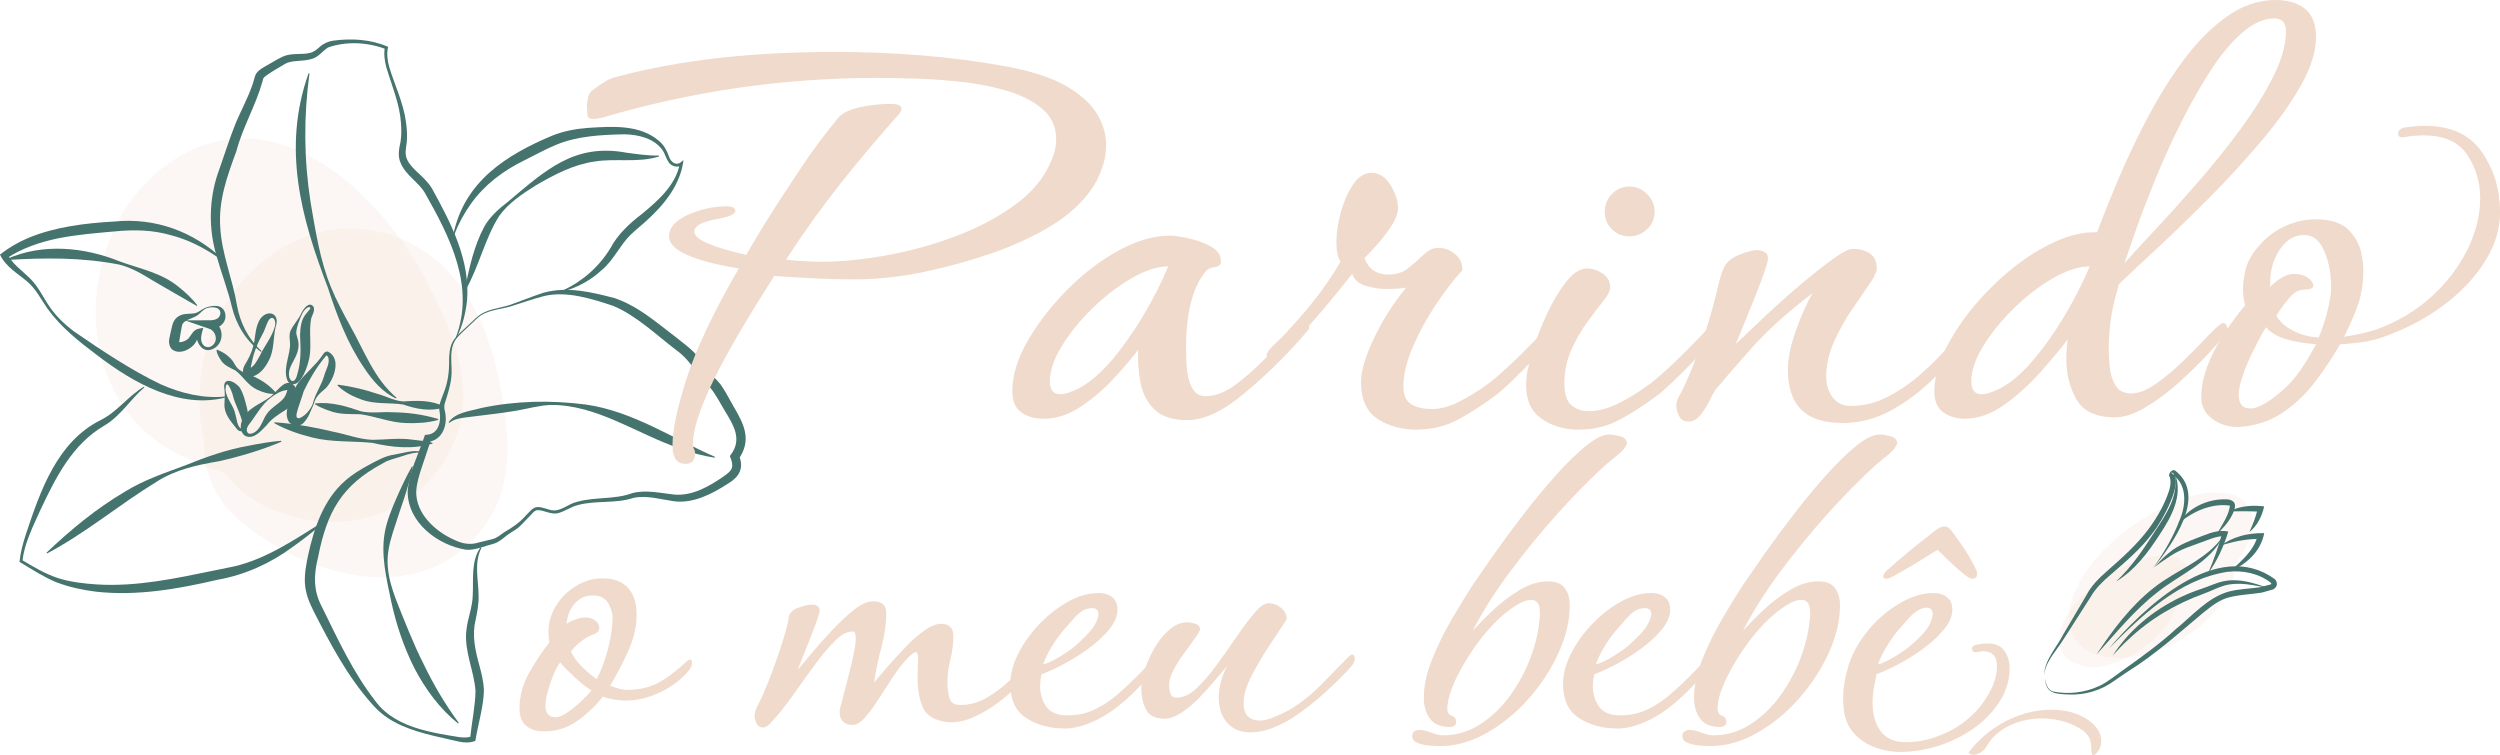 <svg xmlns="http://www.w3.org/2000/svg" width="192" height="58" viewBox="0 0 192 58" fill="none"><g clip-path="url(#clip0_699_405)"><path d="M151.185 57.8C152.885 55.52 155.91 54.073 158.77 54.627C159.977 54.871 161.623 55.797 161.345 57.225C161.247 57.615 160.988 57.906 160.835 57.975C160.703 58.037 160.645 57.953 160.627 57.753C160.597 57.476 160.641 56.995 160.426 56.613C160.331 56.438 160.182 56.274 159.999 56.128C157.821 54.547 153.867 54.926 152.542 57.367C152.298 57.815 151.503 58.198 151.182 57.797L151.185 57.8Z" fill="#F0DACB"></path><path opacity="0.2" d="M32.824 21.726C29.449 15.179 21.631 7.429 13.769 12.02C5.707 16.727 4.843 30.273 13.478 34.777C14.649 35.389 15.976 35.946 17.363 36.398C18.005 37.302 18.851 38.078 19.916 38.642C25.166 41.426 31.419 40.224 34.429 34.871C36.891 30.492 34.91 25.77 32.824 21.726Z" fill="#F0DACB"></path><path opacity="0.2" d="M38.4 29.545C37.885 26.783 36.868 23.912 35.146 21.69C32.304 18.017 27.452 16.487 23.092 18.323C19.557 19.813 16.978 22.87 15.909 26.557C15.245 28.853 15.103 31.472 15.672 33.873C15.628 36.012 16.369 38.133 18.08 39.685C23.362 44.472 33.15 47.143 37.663 39.699C39.556 36.573 39.027 32.926 38.396 29.545H38.4Z" fill="#F0DACB"></path><path opacity="0.2" d="M170.961 37.881C170.561 37.863 170.162 37.849 169.767 37.827C168.887 37.896 167.968 38.152 167.009 38.595C165.301 39.264 163.484 40.484 162.1 41.733C160.437 43.231 159.322 45.026 158.992 46.589C158.247 50.14 162.121 51.67 166.657 49.576C169.467 48.282 171.911 45.328 171.581 43.388C171.664 43.289 171.747 43.191 171.818 43.1C172.638 42.033 173.183 40.656 172.995 39.773C172.788 38.827 172.162 38.031 170.971 37.87L170.961 37.881Z" fill="#F0DACB"></path><path opacity="0.2" d="M167.397 42.95C165.616 41.927 161.461 43.87 159.376 46.378C158.159 47.845 157.913 49.16 158.362 50.09C158.679 50.756 159.476 51.052 160.364 51.221C161.07 51.354 162.32 51.019 163.289 50.543C164.307 50.043 165.508 49.15 166.158 48.326C166.738 47.591 167.169 46.803 167.182 46.184C168.245 44.807 168.394 43.516 167.395 42.947L167.397 42.95Z" fill="#F0DACB"></path><path d="M36.653 24.437L35.679 25.358C35.358 25.664 35.011 25.963 34.84 26.364C34.486 27.184 34.767 28.095 34.658 29.005C34.585 29.661 34.362 30.346 34.161 30.973C34.103 31.177 34.114 31.326 34.161 31.549C34.413 32.547 34.041 33.797 32.874 33.939L33.107 33.753L32.429 35.782C32.199 36.449 31.998 37.116 31.965 37.764C31.943 39.455 33.428 40.814 34.891 41.462C35.537 41.772 36.124 41.87 36.821 41.648L37.853 41.397C38.156 41.313 38.422 41.094 38.722 40.879C39.375 40.497 39.893 40.151 40.389 39.586C40.648 39.356 40.91 38.926 41.312 38.941C41.72 38.948 42.041 39.131 42.373 39.185C43.074 39.306 43.654 38.679 44.332 38.537C45.719 38.147 47.196 38.38 48.542 37.877C49.626 37.589 50.735 37.877 51.815 37.986C53.201 38.089 54.459 37.356 55.565 36.595C56.294 36.096 56.389 35.852 56.054 35.024L56.156 34.879C57.01 33.706 56.32 32.62 55.645 31.516C55.357 31.031 54.963 30.288 54.616 29.862C54.416 29.636 54.146 29.406 53.909 29.115C53.281 28.302 52.792 27.497 51.95 26.899C50.428 25.737 48.809 24.185 47.054 23.475C45.463 22.957 43.563 22.331 41.804 22.731C40.925 22.961 40.064 23.263 39.192 23.54C38.328 23.781 37.346 23.81 36.653 24.437ZM36.606 24.382C37.299 23.73 38.302 23.697 39.159 23.42C40.017 23.118 40.863 22.768 41.746 22.48C43.566 21.974 45.485 22.44 47.251 22.91C48.601 23.376 49.75 24.225 50.822 25.056C51.399 25.522 52.716 26.48 53.234 26.994C53.737 27.479 54.08 28.105 54.507 28.619C54.795 28.969 55.284 29.359 55.521 29.8C55.74 30.113 56.105 30.816 56.298 31.148C57.126 32.55 57.776 33.767 56.714 35.276L56.758 34.97C57.152 35.968 56.769 36.627 55.933 37.127C54.73 37.917 53.237 38.693 51.756 38.497C50.738 38.351 49.669 38.019 48.652 38.238C47.273 38.697 45.781 38.413 44.398 38.785C43.876 38.908 43.435 39.243 42.913 39.393C42.384 39.568 41.793 39.185 41.315 39.178C41.155 39.178 41.053 39.247 40.932 39.375C40.557 39.746 40.199 40.176 39.798 40.533C39.499 40.763 39.163 40.923 38.904 41.135C38.634 41.346 38.349 41.612 37.963 41.743C37.324 41.9 36.489 42.282 35.796 42.22C33.611 41.874 31.305 40.129 31.309 37.746C31.414 36.227 32.108 34.966 32.578 33.571L32.64 33.399L32.812 33.385C33.691 33.312 33.892 32.35 33.764 31.614C33.636 31.181 33.91 30.63 34.052 30.237C34.395 29.403 34.508 28.554 34.49 27.654C34.501 27.206 34.526 26.736 34.73 26.317C34.935 25.894 35.296 25.599 35.617 25.296L36.598 24.382H36.606Z" fill="#45736D"></path><path d="M34.449 32.43C35.011 31.657 36.073 31.585 36.923 31.344C39.564 30.776 42.293 30.721 44.978 31.067C48.578 31.574 51.639 33.665 54.904 35.082L54.886 35.152C53.992 35.013 53.117 34.78 52.27 34.463C48.958 33.363 45.871 31.067 42.282 31.1C41.399 31.14 40.538 31.384 39.659 31.541C38.386 31.759 36.985 31.894 35.704 32.066C35.274 32.127 34.85 32.197 34.508 32.477L34.453 32.43H34.449Z" fill="#45736D"></path><path d="M35.005 25.927C36.5 21.992 34.559 18.221 32.648 14.844C32.141 13.962 31.181 13.503 30.762 12.498C30.528 11.998 30.652 11.372 30.762 10.887C30.835 10.439 30.831 9.933 30.795 9.455C30.703 7.98 30.087 6.584 29.671 5.167C29.547 4.679 29.459 4.158 29.558 3.64L29.627 3.772C28.248 3.24 26.596 3.152 25.202 3.644C24.768 3.903 24.436 4.427 23.892 4.54C23.145 4.744 22.433 4.609 21.919 4.89C21.448 5.171 20.675 5.601 20.284 5.936C20.204 6.03 20.215 6.038 20.157 6.26C19.642 8.107 18.646 9.747 18.158 11.598C17.439 13.547 16.768 15.405 16.917 17.464C17.023 19.504 17.873 21.45 18.201 23.461C18.446 24.805 19.066 26.047 20.095 26.966L20.047 27.024C18.905 26.208 18.128 24.914 17.807 23.559C17.49 22.218 16.99 20.958 16.618 19.602C16.012 17.576 16.049 15.318 16.735 13.306C17.202 12.006 17.618 10.654 18.132 9.382C18.548 8.421 19.029 7.539 19.365 6.57C19.471 6.293 19.493 6.114 19.599 5.808C19.719 5.491 20.051 5.276 20.295 5.138C20.759 4.883 21.178 4.609 21.678 4.365C22.349 4.041 23.104 4.22 23.765 4.074C24.089 4.005 24.294 3.83 24.549 3.608C24.812 3.36 25.206 3.178 25.567 3.127C26.997 2.926 28.478 3.017 29.806 3.597C29.693 4.092 29.74 4.613 29.883 5.112C30.309 6.548 30.992 7.9 31.185 9.415C31.251 9.925 31.291 10.421 31.236 10.96C31.174 11.441 31.065 11.849 31.28 12.279C31.634 13.048 32.637 13.554 33.188 14.498C34.632 17.125 36.121 19.978 35.869 23.06C35.767 24.069 35.508 25.06 35.059 25.956L34.994 25.927H35.005Z" fill="#45736D"></path><path d="M17.381 30.514C13.821 31.45 10.246 29.403 7.513 27.319C6.105 26.266 4.679 25.144 3.635 23.686C3.128 22.957 2.734 22.152 2.074 21.609C1.341 20.986 0.432 20.487 -0.002 19.551C0.662 19.03 1.399 18.6 2.172 18.272C4.266 17.409 6.568 17.139 8.797 17.011C11.909 16.702 14.846 17.773 17.104 19.901L17.06 19.959C16.743 19.766 16.422 19.569 16.119 19.369C15.192 18.797 14.185 18.334 13.131 18.064C11.727 17.656 10.297 17.627 8.848 17.769C7.382 17.9 5.919 18.017 4.496 18.298C3.081 18.585 1.698 19.055 0.498 19.846L0.582 19.511C0.899 20.236 1.658 20.742 2.296 21.373C2.96 22.021 3.321 22.855 3.814 23.566C4.306 24.28 4.941 24.892 5.634 25.421C7.765 26.885 10.012 28.393 12.321 29.505C13.89 30.201 15.608 30.634 17.363 30.448L17.378 30.521L17.381 30.514Z" fill="#45736D"></path><path d="M11.078 29.763C10.002 30.671 9.254 31.968 8.006 32.689C5.544 34.128 4.282 36.671 3.1 39.171C2.53 40.45 1.87 41.717 1.721 43.102L1.67 42.996C2.556 43.528 3.45 44.06 4.413 44.384C5.369 44.694 6.405 44.818 7.415 44.883C10.487 45.08 13.54 44.413 16.543 43.794L18.057 43.484C20.545 42.876 22.683 41.404 24.868 40.041L24.912 40.1C24.116 40.767 23.31 41.422 22.453 42.02C20.764 43.27 18.786 44.162 16.707 44.526C13.661 45.237 10.516 45.791 7.368 45.441C6.317 45.31 5.292 45.088 4.296 44.705C3.297 44.282 2.403 43.696 1.498 43.149C1.571 42.413 1.768 41.699 1.998 41.003C3.096 37.706 4.387 33.928 7.725 32.266C9.002 31.636 9.823 30.434 11.041 29.705L11.085 29.763H11.078Z" fill="#45736D"></path><path d="M36.978 42.071C36.391 43.215 36.741 44.472 36.755 45.707C36.781 46.348 36.65 47.008 36.529 47.602C36.23 48.815 36.5 49.955 36.825 51.139C36.985 51.737 37.146 52.371 37.164 53.041C37.142 54.222 36.715 55.635 36.529 56.776L36.504 56.9C36.091 57.067 35.639 57.042 35.256 56.958C33.56 56.553 31.768 56.266 30.222 55.41C29.598 55.071 29.029 54.601 28.565 54.061C26.676 51.945 25.355 49.42 24.082 46.931C23.765 46.301 23.462 45.583 23.418 44.803C23.374 44.038 23.524 43.313 23.666 42.628C24.111 40.573 24.855 38.355 26.515 36.915C27.062 36.431 27.683 36.059 28.303 35.72C28.93 35.389 29.583 35.003 30.284 34.915C30.944 34.806 31.674 34.533 32.378 34.697L32.367 34.769C31.841 34.722 31.352 34.879 30.86 35.043C30.378 35.214 29.842 35.301 29.423 35.571C26.231 37.272 25.114 39.309 24.428 42.792C24.089 44.144 24.053 45.361 24.728 46.618C25.957 49.11 27.121 51.653 28.828 53.839C29.634 54.958 30.918 55.614 32.243 55.996C32.91 56.189 33.593 56.331 34.278 56.448C34.957 56.539 35.694 56.772 36.237 56.543L36.106 56.703C36.208 55.65 36.522 54.061 36.518 53.059C36.416 51.536 35.643 50.021 35.814 48.44C35.905 47.5 36.296 46.621 36.307 45.7C36.372 44.497 36.157 43.087 36.909 42.031L36.971 42.071H36.978Z" fill="#45736D"></path><path d="M31.708 35.848C31.343 37.59 30.668 39.273 30.154 40.949C29.895 41.773 29.705 42.636 29.782 43.522C29.848 44.403 30.114 45.259 30.428 46.09C31 47.536 31.814 49.606 32.518 50.965C33.277 52.55 34.167 54.062 35.232 55.512L35.181 55.563C33.766 54.43 32.667 52.922 31.825 51.315C31.011 49.697 30.431 47.97 30.048 46.203C29.683 44.44 29.22 42.607 29.567 40.8C29.749 39.893 30.103 39.051 30.457 38.235C30.818 37.415 31.194 36.603 31.642 35.819L31.712 35.845L31.708 35.848Z" fill="#45736D"></path><path d="M43.22 22.309C44.763 21.591 46.033 20.465 46.901 19.026C47.423 18.024 48.364 17.143 49.258 16.465C50.523 15.423 51.892 14.242 52.216 12.556L52.399 12.668C52.052 12.924 51.549 12.778 51.337 12.435C51.144 12.151 51.063 11.783 50.877 11.517C50.221 10.617 49.028 10.337 47.955 10.315C46.219 10.351 44.325 10.439 42.706 11.124C41.892 11.459 41.09 11.907 40.276 12.311C38.653 13.106 37.23 14.166 36.172 15.642C35.654 16.37 35.216 17.168 34.888 18.021L34.818 17.999C35.665 13.958 38.831 11.918 42.421 10.413C43.297 10.063 44.263 9.885 45.197 9.819C47.01 9.706 49.133 9.546 50.618 10.829C50.987 11.131 51.231 11.59 51.377 12.024C51.501 12.421 51.888 12.741 52.256 12.483L52.49 12.297C52.267 14.17 51.02 15.714 49.666 16.935C49.243 17.328 48.791 17.675 48.408 18.053C47.623 18.826 47.134 19.955 46.266 20.695C45.409 21.5 44.358 22.087 43.245 22.378L43.22 22.309Z" fill="#45736D"></path><path d="M35.703 22.232C36.035 20.575 36.396 18.895 37.202 17.39C37.633 16.632 38.308 16.035 38.983 15.517C41.839 13.131 44.075 10.97 48.117 11.728C48.949 11.838 49.759 11.965 50.602 11.943L50.613 12.016C49.015 12.53 47.238 12.136 45.644 12.409C44.021 12.643 42.576 13.408 41.16 14.231C40.117 14.883 39.034 15.601 38.315 16.618C37.224 18.366 36.794 20.447 35.769 22.258L35.699 22.236L35.703 22.232Z" fill="#45736D"></path><path d="M30.412 30.602C29.365 30.121 28.584 29.188 27.964 28.252C26.683 26.375 25.881 24.251 25.188 22.112C23.101 16.666 21.667 11.35 23.699 5.626L23.768 5.644C23.312 8.974 23.341 12.261 23.856 15.558C24.235 17.74 24.567 19.966 25.41 22.032C25.826 23.067 26.362 24.051 26.891 25.024C27.971 26.929 28.733 29.093 30.452 30.543L30.415 30.605L30.412 30.602Z" fill="#45736D"></path><path d="M21.612 33.924C20.051 34.577 18.431 35.065 16.782 35.429C15.13 35.706 13.466 36.074 12.036 36.992C9.165 38.745 6.607 40.92 3.616 42.505L3.572 42.446C5.418 40.69 7.374 39.072 9.57 37.775C11.014 36.872 12.656 36.322 14.243 35.735C15.812 35.097 17.413 34.529 19.084 34.234C19.912 34.07 20.744 33.921 21.594 33.851L21.612 33.921V33.924Z" fill="#45736D"></path><path d="M15.903 23.588C16.144 23.529 16.392 23.464 16.658 23.5C17.358 23.551 17.544 24.513 17.005 24.954C16.756 25.18 16.428 25.267 16.122 25.253L16.235 24.619C17.194 24.925 17.274 26.262 16.465 26.739C15.542 27.29 14.976 26.229 15.082 25.435L15.367 25.683C15.257 25.734 15.199 25.967 15.046 26.269C14.735 26.794 13.856 27.264 13.273 26.874C12.944 26.67 12.951 26.145 13.024 25.909C13.065 25.668 13.152 25.326 13.207 25.085C13.236 24.954 13.284 24.757 13.408 24.579C13.648 24.229 14.05 24.116 14.349 24.105C14.655 24.08 14.911 24.105 15.151 23.992C15.389 23.883 15.618 23.664 15.906 23.595L15.903 23.588ZM15.925 23.657C15.651 23.726 15.487 23.952 15.254 24.145C14.892 24.473 14.181 24.506 13.995 24.932C13.933 25.176 13.802 25.989 13.754 26.288C13.754 26.273 13.692 26.255 13.743 26.277C13.991 26.302 14.36 26.145 14.524 25.938C14.703 25.697 14.863 25.329 15.242 25.249L15.615 25.173C15.509 25.562 15.323 26.069 15.556 26.415C15.717 26.696 16.082 26.739 16.319 26.528C16.797 26.138 16.552 25.384 16.03 25.235L14.199 24.604L16.147 24.597C16.33 24.597 16.508 24.561 16.651 24.488C16.99 24.317 17.059 23.796 16.625 23.646C16.41 23.573 16.155 23.591 15.925 23.657Z" fill="#45736D"></path><path d="M16.677 26.86C17.151 27.042 17.53 27.304 17.844 27.683C17.983 27.873 18.081 28.117 18.249 28.284C18.578 28.631 19.11 28.7 19.508 28.926C20.172 29.232 20.701 29.603 21.215 30.186L21.186 30.252C20.657 30.281 20.175 30.135 19.734 29.92C19.008 29.574 18.683 28.918 18.1 28.463C17.665 28.233 17.188 28.07 16.925 27.603C16.794 27.395 16.673 27.177 16.622 26.904L16.677 26.856V26.86Z" fill="#45736D"></path><path d="M20.797 30.543C20.093 31.064 19.652 31.928 19.134 32.584C19.024 32.74 18.94 32.886 18.951 33.039C19.006 33.535 19.575 33.258 19.787 32.999C20.1 32.66 20.21 32.212 20.469 31.819C20.797 31.29 21.636 30.9 21.873 30.463C21.961 30.314 22.034 30.113 22.045 30.015C22.045 29.964 22.07 30.004 22.107 29.997C22.147 29.986 22.07 29.949 21.983 29.964C21.57 30.011 21.133 30.277 20.801 30.543H20.797ZM20.753 30.485C21.14 30.183 21.377 29.789 21.811 29.509C21.932 29.447 22.096 29.352 22.351 29.432C23.201 29.822 22.552 31.13 21.994 31.447C21.395 31.822 20.896 32.117 20.465 32.671C20.078 33.057 19.524 33.76 18.871 33.495C18.44 33.276 18.415 32.657 18.594 32.299C18.966 31.323 20.009 31.042 20.753 30.481V30.485Z" fill="#45736D"></path><path d="M24.021 31.017C24.189 30.255 24.689 29.599 24.896 28.856C25.01 28.423 25.316 27.971 25.232 27.53C25.218 27.435 25.145 27.337 25.097 27.293C25.079 27.286 25.119 27.268 25.075 27.293C25.042 27.319 24.991 27.381 24.951 27.428C24.305 28.219 23.758 29.13 23.324 30.048C23.178 30.59 22.886 31.254 22.773 31.811C22.77 31.96 22.744 32.022 22.839 32.095C22.857 32.117 22.927 32.139 23.021 32.102C23.452 31.939 23.838 31.458 24.021 31.02V31.017ZM24.09 31.042C23.849 31.563 23.718 32.073 23.28 32.507C23.003 32.798 22.365 32.733 22.153 32.339C21.836 31.727 22.149 31.061 22.379 30.514C22.518 30.193 22.671 29.712 22.905 29.399C23.477 28.641 24.236 28.069 24.765 27.282C24.856 27.129 25.002 26.929 25.221 27.02C26.246 27.585 25.637 29.144 25.028 29.807C24.561 30.212 24.254 30.43 24.094 31.042H24.09Z" fill="#45736D"></path><path d="M21.099 25.097C21.238 24.751 21.037 24.189 20.701 24.51C20.512 24.721 20.439 25.078 20.253 25.487C19.826 26.255 19.483 27.042 19.323 27.91C19.286 28.059 19.217 28.31 19.25 28.43C19.253 28.452 19.268 28.383 19.198 28.336C19.184 28.31 19.129 28.307 19.147 28.296C19.516 28.154 19.702 27.76 19.939 27.352C20.278 26.612 20.88 25.902 21.103 25.097H21.099ZM21.168 25.115C20.968 25.964 21.077 26.911 20.628 27.713C20.388 28.208 19.895 28.89 19.198 28.941C19.078 28.941 18.95 28.922 18.837 28.842C18.684 28.726 18.655 28.547 18.662 28.463C18.673 28.27 18.732 28.165 18.782 28.055C19.067 27.589 19.315 27.126 19.45 26.583C19.625 25.935 19.578 25.279 19.892 24.652C20.391 23.698 21.577 23.949 21.168 25.119V25.115Z" fill="#45736D"></path><path d="M23.241 24.026C23.029 24.474 22.785 25.064 22.752 25.534C22.752 25.731 22.861 25.938 22.916 26.259C22.963 26.59 22.898 26.915 22.792 27.184C22.588 27.727 22.216 28.154 22.19 28.667C22.15 29.254 22.599 29.556 22.799 28.86C23.135 27.778 23.102 26.875 23.044 25.745C23.069 25.188 23.099 24.543 23.551 24.047C23.664 23.934 23.77 23.77 23.843 23.676C23.741 23.384 23.31 23.876 23.241 24.026ZM23.175 23.993C23.328 23.709 23.73 23.122 24.069 23.545C24.233 23.887 23.934 24.233 23.883 24.539C23.722 25.508 23.93 26.397 23.773 27.41C23.66 28.033 23.149 29.738 22.347 29.487C22.157 29.411 22.07 29.239 22.03 29.101C21.756 28.157 22.318 27.221 22.274 26.332C22.263 26.117 22.186 25.785 22.296 25.439C22.558 24.871 22.938 24.543 23.175 23.989V23.993Z" fill="#45736D"></path><path d="M17.317 29.939C17.379 30.617 17.948 31.145 18.072 31.808C18.185 32.147 18.189 32.672 18.481 32.901C18.619 32.872 18.627 32.526 18.601 32.402C18.466 31.761 18.13 31.203 17.93 30.551C17.875 30.18 17.339 28.843 17.32 29.943L17.317 29.939ZM17.244 29.947C17.032 28.875 17.995 29.218 18.419 29.779C18.729 30.293 18.802 30.73 18.959 31.302C19.093 31.823 19.101 32.49 18.762 32.967C18.59 33.233 18.298 33.12 18.16 32.905C17.722 32.351 17.189 31.779 17.237 31.014C17.24 30.646 17.291 30.289 17.244 29.95V29.947Z" fill="#45736D"></path><path d="M24.199 30.98C25.432 30.849 26.585 31.195 27.727 31.589C28.508 31.767 29.325 31.611 30.113 31.662C31.32 31.676 32.477 31.822 33.655 32.179V32.252C32.852 32.471 32.043 32.518 31.24 32.493C30.021 32.471 28.88 31.983 27.69 31.815C26.888 31.793 26.067 31.848 25.301 31.549C24.918 31.421 24.542 31.272 24.185 31.046L24.203 30.977L24.199 30.98Z" fill="#45736D"></path><path d="M34.108 31.294C33.043 31.626 31.974 31.418 30.96 31.065C29.909 30.908 28.807 31.065 27.782 30.693C27.104 30.456 26.447 30.121 25.918 29.604L25.951 29.538C27.031 29.687 27.983 29.91 28.986 30.248C29.65 30.423 30.292 30.795 30.992 30.831C32.054 30.755 33.123 30.726 34.115 31.221L34.108 31.294Z" fill="#45736D"></path><path d="M33.21 34.07C31.689 34.529 30.109 34.362 28.595 34.012C27.059 33.855 25.487 33.983 23.973 33.597C22.97 33.349 21.981 33.014 21.065 32.5L21.087 32.431C22.649 32.54 24.122 32.802 25.622 33.163C26.618 33.356 27.596 33.746 28.621 33.779C29.642 33.768 30.66 33.615 31.681 33.768C32.188 33.819 32.699 33.873 33.214 34.001V34.074L33.21 34.07Z" fill="#45736D"></path><path d="M15.103 23.49C13.976 22.852 12.878 22.211 11.761 21.562C10.941 21.056 10.102 20.549 9.153 20.32C6.304 19.762 3.437 19.788 0.529 19.967L0.511 19.897C3.269 18.659 6.479 18.972 9.222 20.087C10.769 20.648 12.44 20.961 13.735 22.047C14.257 22.459 14.742 22.914 15.147 23.439L15.1 23.493L15.103 23.49Z" fill="#45736D"></path><path d="M161.894 49.887C164.657 46.633 170.296 41.256 174.722 44.489C174.781 44.577 174.874 44.68 174.865 44.885C174.848 45.065 174.694 45.21 174.56 45.274L173.71 45.511C173.701 45.509 173.682 45.519 173.673 45.517C172.844 45.647 172.022 45.67 171.257 45.861C170.464 46.038 169.852 46.55 169.226 47.042C167.337 48.619 165.5 50.282 163.4 51.585L162.384 52.278C161.38 53.028 160.1 53.401 158.855 53.337C157.915 53.297 157.113 53.288 157.053 52.12C157.111 52.512 157.247 52.947 157.652 53.102C158.811 53.351 160.126 53.196 161.203 52.693C161.837 52.414 162.651 51.739 163.228 51.34C164.559 50.385 165.884 49.438 167.089 48.328C168.364 47.295 169.523 45.912 171.142 45.439C171.976 45.217 172.81 45.218 173.602 45.095C173.437 45.139 174.451 44.867 174.422 44.874L174.362 44.907C174.399 44.879 174.426 44.857 174.438 44.842C174.45 44.826 174.44 44.833 174.442 44.842C174.448 44.857 174.429 44.795 174.386 44.737L174.424 44.776C173.492 44.029 172.234 43.774 171.038 43.921C167.303 44.514 164.451 47.301 161.886 49.885L161.894 49.887Z" fill="#45736D"></path><path d="M169.585 44.023C170.017 43.004 170.384 41.977 170.669 40.93L170.843 41.188C170.396 41.154 169.937 41.32 169.466 41.502C168.524 41.864 167.557 42.124 166.712 42.681C166.287 42.947 165.878 43.248 165.461 43.544C165.804 43.167 166.163 42.802 166.56 42.471C167.343 41.795 168.368 41.466 169.312 41.095C169.842 40.885 170.496 40.685 171.134 40.823C170.785 41.966 170.28 43.06 169.593 44.029L169.585 44.023Z" fill="#45736D"></path><path d="M165.447 43.443L165.409 43.565C166.212 42.422 166.943 41.161 167.437 39.845C167.895 38.719 167.968 37.213 166.87 36.465C166.802 36.42 166.894 36.483 166.936 36.473C166.953 36.477 166.988 36.461 166.992 36.462C167.044 36.423 166.968 36.493 166.962 36.523C166.962 36.523 166.96 36.532 166.964 36.515C166.969 36.489 166.969 36.462 166.961 36.438C166.968 36.399 166.866 36.303 166.829 36.309C166.798 36.303 166.759 36.3 166.729 36.312C167.921 36.787 165.927 40.196 165.384 40.861C164.439 42.138 163.223 43.165 162.052 44.174C161.463 44.682 160.939 45.185 160.545 45.87L159.291 47.831C158.868 48.48 158.468 49.15 158.007 49.787C157.553 50.411 157.082 51.05 156.982 51.838C157.047 50.631 157.954 49.732 158.47 48.702L159.065 47.698L160.252 45.688C160.607 44.995 161.204 44.398 161.79 43.885C162.961 42.854 164.117 41.833 165.03 40.603C165.701 39.694 166.279 38.668 166.615 37.59C166.711 37.236 166.741 36.875 166.611 36.571L166.846 36.68C166.749 36.719 166.606 36.646 166.59 36.545C166.543 36.347 166.847 35.963 167.078 36.16C169.536 38.089 166.833 41.79 165.412 43.575L165.394 43.598L165.399 43.572L165.449 43.452L165.447 43.443Z" fill="#45736D"></path><path d="M170.192 41.01C170.402 40.854 170.549 40.47 170.699 40.253C170.95 39.818 171.194 39.35 171.254 38.859C171.25 38.832 171.248 38.845 171.233 38.828C169.82 38.633 168.367 39.29 167.265 40.245C168.022 39.035 169.488 38.312 170.918 38.35C171.074 38.353 171.278 38.344 171.482 38.496C171.694 38.631 171.672 38.95 171.595 39.137C171.46 39.599 171.177 40.014 170.873 40.377C170.675 40.562 170.453 40.918 170.192 41.01Z" fill="#45736D"></path><path d="M172.753 40.864C173.031 40.242 173.264 39.65 173.402 39.032L173.597 39.298C173.205 39.28 172.813 39.266 172.418 39.265C172.023 39.264 171.625 39.276 171.21 39.267C171.951 38.896 172.806 38.794 173.628 38.865L173.888 38.889C173.719 39.641 173.359 40.382 172.754 40.86L172.753 40.864Z" fill="#45736D"></path><path d="M174.2 45.163C173.101 44.948 171.935 44.662 170.838 44.968C170.319 45.122 169.794 45.396 169.252 45.595C167.102 46.372 165.11 47.538 163.454 49.12C163.029 49.504 162.637 49.925 162.248 50.351C162.559 49.865 162.921 49.411 163.299 48.969C164.844 47.222 166.891 45.936 169.098 45.211C169.649 45.036 170.154 44.771 170.758 44.643C171.943 44.395 173.106 44.761 174.199 45.168L174.2 45.163Z" fill="#45736D"></path><path d="M170.757 41.149C169.749 43.234 167.38 44.121 165.68 45.492C163.917 46.861 162.5 48.624 161.006 50.274C162.249 48.391 163.617 46.556 165.406 45.148C167.167 43.738 169.443 43.053 170.752 41.152L170.757 41.149Z" fill="#45736D"></path><path d="M167.04 36.417C167.689 38.038 166.736 39.748 165.855 41.065C164.972 42.435 163.937 43.807 162.517 44.659C163.711 43.534 164.61 42.198 165.483 40.831C166.369 39.488 167.315 38.112 167.039 36.422L167.04 36.417Z" fill="#45736D"></path><path d="M171.218 43.928C172.1 43.114 173.089 42.325 173.398 41.112L173.609 41.386C172.707 41.381 171.803 41.527 170.937 41.779L170.746 41.836C170.7 41.84 170.617 41.896 170.595 41.828C170.599 41.807 170.633 41.791 170.633 41.814C170.616 41.788 170.586 41.849 170.64 41.828C171.061 41.556 171.518 41.332 171.999 41.193C172.606 41.002 173.252 40.935 173.893 40.944C173.607 42.413 172.513 43.32 171.22 43.919L171.218 43.928Z" fill="#45736D"></path><path d="M52.647 35.625C51.983 35.625 51.647 35.152 51.647 34.208C51.647 33.02 52.016 31.29 52.749 29.013C53.486 26.739 54.814 23.941 56.74 20.618C53.168 20.024 51.381 19.201 51.381 18.151C51.381 17.452 51.924 16.876 53.008 16.421C53.953 16.035 54.879 15.845 55.791 15.845C56.247 15.845 56.474 15.969 56.474 16.213C56.474 16.457 55.967 16.669 54.949 16.843C53.861 17.055 53.322 17.368 53.322 17.787C53.322 18.381 54.653 18.975 57.313 19.572C58.119 18.173 58.94 16.825 59.782 15.532C60.621 14.238 61.41 13.047 62.146 11.965C62.497 11.477 62.836 11.014 63.172 10.573C63.504 10.136 63.898 9.637 64.353 9.079C64.667 8.693 65.222 8.416 66.01 8.241C66.798 8.066 67.578 7.979 68.348 7.979C68.943 7.979 69.242 8.103 69.242 8.347C69.242 8.416 69.191 8.54 69.085 8.715C67.578 10.395 66.083 12.169 64.594 14.042C63.106 15.914 61.698 17.882 60.366 19.944C61.311 20.05 62.238 20.101 63.15 20.101C64.587 20.101 66.196 19.944 67.983 19.627C69.771 19.314 71.537 18.833 73.288 18.184C75.039 17.536 76.589 16.723 77.935 15.743C79.282 14.763 80.219 13.626 80.745 12.333C80.989 11.808 81.113 11.265 81.113 10.708C81.113 9.764 80.77 8.995 80.088 8.398C79.406 7.804 78.519 7.341 77.436 7.006C76.349 6.675 75.185 6.438 73.941 6.299C72.697 6.161 71.489 6.073 70.314 6.037C69.14 6.004 68.133 5.986 67.294 5.986C63.722 5.986 60.184 6.241 56.681 6.747C53.179 7.254 49.714 8.015 46.281 9.028C46.142 9.065 46.011 9.09 45.887 9.108C45.763 9.127 45.65 9.134 45.544 9.134C45.263 9.134 45.124 9.028 45.124 8.821C45.124 8.751 45.117 8.664 45.099 8.558C45.081 8.453 45.073 8.332 45.073 8.19C45.073 7.946 45.11 7.691 45.179 7.429C45.248 7.166 45.409 6.966 45.653 6.824C45.967 6.58 46.266 6.379 46.547 6.219C46.828 6.062 47.123 5.95 47.441 5.877C52.169 4.616 57.718 3.989 64.094 3.989C66.371 3.989 68.593 4.077 70.767 4.252C72.938 4.427 75.09 4.707 77.228 5.09C79.293 5.476 80.879 6.001 81.981 6.664C83.083 7.327 83.853 8.045 84.294 8.813C84.732 9.582 84.951 10.354 84.951 11.123C84.951 11.684 84.871 12.198 84.714 12.672C84.557 13.145 84.389 13.557 84.214 13.903C83.55 15.091 82.55 16.133 81.219 17.026C79.887 17.918 78.242 18.712 76.279 19.412C74.565 20.006 72.795 20.498 70.975 20.88C69.154 21.267 67.33 21.456 65.51 21.456C64.565 21.456 63.573 21.43 62.54 21.376C61.508 21.325 60.483 21.263 59.469 21.194C57.331 24.517 55.755 27.227 54.741 29.326C53.723 31.424 53.216 33.017 53.216 34.099C53.216 34.274 53.249 34.412 53.322 34.518C53.355 34.587 53.373 34.656 53.373 34.729V34.886C53.373 35.374 53.128 35.622 52.636 35.622L52.647 35.625Z" fill="#F0DACB"></path><path d="M91.188 32.266C90.068 32.266 89.226 31.997 88.668 31.454C88.106 30.911 87.748 30.222 87.591 29.381C87.434 28.543 87.373 27.701 87.409 26.863C86.884 27.562 86.234 28.324 85.465 29.144C84.695 29.967 83.852 30.674 82.944 31.268C82.032 31.862 81.105 32.16 80.16 32.16C79.46 32.16 78.88 31.997 78.427 31.661C77.971 31.33 77.745 30.794 77.745 30.062C77.745 28.838 78.139 27.544 78.927 26.178C79.715 24.815 80.722 23.511 81.948 22.268C83.174 21.026 84.487 20.02 85.888 19.252C87.289 18.483 88.602 18.097 89.828 18.097C90.178 18.097 90.667 18.166 91.298 18.308C91.929 18.447 92.498 18.658 93.005 18.938C93.512 19.219 93.768 19.602 93.768 20.093C93.768 20.337 93.611 20.48 93.293 20.512C92.98 20.549 92.75 20.651 92.611 20.826C91.593 22.05 91.086 24.025 91.086 26.754C91.086 27.103 91.105 27.577 91.137 28.171C91.17 28.765 91.302 29.29 91.531 29.745C91.757 30.2 92.119 30.426 92.608 30.426C93.344 30.426 94.132 30.113 94.972 29.483C95.811 28.852 96.653 28.091 97.492 27.202C98.331 26.309 99.101 25.497 99.805 24.761C99.874 24.655 99.944 24.604 100.017 24.604C100.192 24.604 100.342 24.702 100.462 24.892C100.586 25.085 100.575 25.253 100.436 25.391C99.597 26.371 98.78 27.245 97.992 28.014C97.204 28.783 96.391 29.519 95.548 30.218C93.935 31.581 92.484 32.266 91.188 32.266ZM82.995 29.748C83.801 29.293 84.615 28.575 85.439 27.599C86.26 26.619 87.048 25.5 87.803 24.24C88.555 22.979 89.197 21.722 89.722 20.461C88.883 20.461 87.934 20.767 86.884 21.38C85.833 21.992 84.833 22.76 83.888 23.689C82.944 24.615 82.163 25.577 81.55 26.575C80.937 27.573 80.631 28.473 80.631 29.279C80.631 29.942 80.893 30.277 81.419 30.277C81.805 30.277 82.331 30.102 82.995 29.752V29.748Z" fill="#F0DACB"></path><path d="M108.889 33.003C107.664 33.003 106.631 32.722 105.788 32.165C104.949 31.607 104.526 30.66 104.526 29.33C104.526 28.492 104.858 27.37 105.526 25.971C106.19 24.572 107.014 23.278 107.995 22.087C107.82 22.123 107.601 22.149 107.339 22.167C107.076 22.185 106.788 22.193 106.471 22.193C105.945 22.193 105.42 22.112 104.895 21.956C104.369 21.799 104.019 21.493 103.844 21.038C103.705 21.212 103.351 21.65 102.793 22.349C102.231 23.049 101.593 23.81 100.874 24.63C100.156 25.453 99.499 26.16 98.904 26.754C98.31 27.348 97.905 27.647 97.697 27.647C97.628 27.647 97.54 27.614 97.434 27.541C97.328 27.472 97.277 27.384 97.277 27.279C97.277 27.104 97.46 26.842 97.828 26.492C98.197 26.142 98.467 25.88 98.642 25.705C99.973 24.269 100.962 23.089 101.611 22.163C102.261 21.238 102.706 20.546 102.95 20.09C102.739 19.777 102.636 19.285 102.636 18.622C102.636 17.886 102.749 17.11 102.979 16.287C103.206 15.467 103.523 14.756 103.924 14.162C104.325 13.569 104.792 13.27 105.318 13.27C105.912 13.27 106.401 13.583 106.788 14.213C107.175 14.844 107.364 15.419 107.364 15.944C107.364 16.363 107.207 16.819 106.89 17.307C106.576 17.799 106.215 18.269 105.814 18.724C105.413 19.179 105.07 19.547 104.789 19.824C105.103 20.662 105.715 21.085 106.627 21.085C107.259 21.085 107.784 20.91 108.203 20.56C108.623 20.21 109.01 19.872 109.36 19.537C109.71 19.205 110.079 19.037 110.462 19.037C110.95 19.037 111.388 19.205 111.775 19.537C112.162 19.868 112.333 20.28 112.3 20.768C111.706 21.398 111.049 22.247 110.33 23.311C109.612 24.379 109.01 25.479 108.517 26.616C108.025 27.753 107.78 28.776 107.78 29.683C107.78 30.347 107.981 30.802 108.386 31.046C108.787 31.29 109.323 31.414 109.987 31.414C110.618 31.414 111.282 31.239 111.983 30.89C112.683 30.54 113.384 30.121 114.084 29.629C114.54 29.316 115.215 28.736 116.105 27.898C116.999 27.06 118.039 25.993 119.232 24.699C119.301 24.63 119.37 24.594 119.443 24.594C119.724 24.594 119.863 24.787 119.863 25.169C119.863 25.275 119.651 25.563 119.232 26.036C118.812 26.51 118.312 27.042 117.736 27.636C117.16 28.23 116.605 28.784 116.08 29.29C115.554 29.796 115.168 30.139 114.923 30.314C114.048 30.977 113.11 31.593 112.114 32.15C111.115 32.708 110.038 32.988 108.882 32.988L108.889 33.003Z" fill="#F0DACB"></path><path d="M121.299 33.003C120.073 33.003 119.048 32.678 118.227 32.033C117.403 31.385 117.078 30.31 117.257 28.805C117.326 28.317 117.501 27.625 117.782 26.732C118.063 25.84 118.42 24.932 118.858 24.003C119.296 23.078 119.777 22.28 120.303 21.617C120.828 20.954 121.353 20.619 121.879 20.619C122.298 20.619 122.7 20.75 123.086 21.012C123.473 21.274 123.663 21.635 123.663 22.087C123.663 22.331 123.488 22.673 123.137 23.111C122.787 23.548 122.375 24.091 121.904 24.736C121.43 25.384 121.018 26.098 120.671 26.885C120.321 27.672 120.146 28.521 120.146 29.428C120.146 30.266 120.328 30.838 120.697 31.134C121.065 31.432 121.51 31.578 122.036 31.578C122.7 31.578 123.418 31.396 124.188 31.028C124.958 30.66 125.728 30.197 126.501 29.636C126.957 29.323 127.632 28.743 128.522 27.905C129.416 27.067 130.455 26 131.648 24.706C131.718 24.637 131.787 24.601 131.86 24.601C132.141 24.601 132.28 24.794 132.28 25.177C132.28 25.282 132.068 25.57 131.648 26.044C131.229 26.517 130.729 27.049 130.153 27.643C129.576 28.237 129.022 28.791 128.496 29.297C127.971 29.804 127.584 30.146 127.34 30.321C126.464 30.984 125.527 31.6 124.531 32.157C123.531 32.715 122.455 32.995 121.299 32.995V33.003ZM125.133 18.152C124.608 18.152 124.162 17.97 123.794 17.602C123.426 17.234 123.243 16.789 123.243 16.265C123.243 15.74 123.426 15.284 123.794 14.902C124.162 14.516 124.608 14.326 125.133 14.326C125.658 14.326 126.114 14.519 126.497 14.902C126.884 15.288 127.074 15.74 127.074 16.265C127.074 16.789 126.88 17.234 126.497 17.602C126.111 17.97 125.658 18.152 125.133 18.152Z" fill="#F0DACB"></path><path d="M141.406 32.477C138.673 32.477 137.309 31.115 137.309 28.386C137.309 27.548 137.51 26.557 137.915 25.42C138.316 24.283 138.746 23.314 139.202 22.509C137.24 24.014 135.664 25.438 134.474 26.786C133.285 28.134 132.424 29.122 131.899 29.752C131.76 29.89 131.585 30.182 131.373 30.619C131.162 31.056 130.917 31.457 130.637 31.825C130.356 32.193 130.042 32.375 129.692 32.375C129.341 32.375 129.097 32.237 128.955 31.956C128.816 31.676 128.743 31.399 128.743 31.118C128.743 30.943 128.794 30.75 128.9 30.543C129.356 29.737 129.889 28.506 130.502 26.845C131.114 25.183 131.614 23.496 131.997 21.78C132.067 21.5 132.129 21.274 132.18 21.099C132.231 20.924 132.311 20.731 132.417 20.523C132.592 20.137 132.968 19.824 133.548 19.579C134.124 19.335 134.591 19.212 134.941 19.212C135.116 19.212 135.299 19.255 135.492 19.343C135.686 19.43 135.78 19.598 135.78 19.842C135.78 20.017 135.675 20.403 135.467 20.997C135.255 21.591 135.003 22.257 134.704 22.99C134.405 23.726 134.128 24.414 133.865 25.063C133.602 25.711 133.42 26.156 133.314 26.4C133.595 26.156 134.033 25.744 134.628 25.169C135.222 24.593 135.897 23.963 136.649 23.281C137.4 22.6 138.163 21.944 138.932 21.314C139.702 20.683 140.384 20.159 140.983 19.74C141.577 19.321 142.015 19.11 142.296 19.11C142.785 19.11 143.215 19.222 143.584 19.452C143.952 19.681 144.135 20.075 144.135 20.633C144.135 20.877 143.941 21.281 143.558 21.838C143.171 22.399 142.719 23.063 142.194 23.831C141.668 24.6 141.212 25.424 140.829 26.298C140.443 27.172 140.253 28.047 140.253 28.921C140.253 29.552 140.417 30.084 140.753 30.521C141.085 30.958 141.548 31.177 142.146 31.177C143.091 31.177 144.003 30.958 144.879 30.521C145.754 30.084 146.561 29.552 147.294 28.921C148.027 28.291 148.676 27.672 149.238 27.059C149.796 26.447 150.238 25.966 150.552 25.617C150.584 25.584 150.621 25.566 150.657 25.566C150.727 25.566 150.814 25.609 150.92 25.697C151.026 25.784 151.077 25.916 151.077 26.09C151.077 26.265 151.008 26.422 150.865 26.564C150.059 27.508 149.176 28.437 148.213 29.344C147.25 30.255 146.207 31.005 145.087 31.599C143.967 32.193 142.741 32.492 141.409 32.492L141.406 32.477Z" fill="#F0DACB"></path><path d="M150.921 32.161C150.257 32.161 149.695 31.997 149.239 31.662C148.783 31.33 148.557 30.794 148.557 30.062C148.557 29.082 148.827 28.033 149.37 26.914C149.914 25.796 150.632 24.692 151.523 23.61C152.416 22.527 153.412 21.537 154.518 20.644C155.619 19.751 156.743 19.052 157.881 18.545C159.019 18.039 160.077 17.802 161.059 17.838C161.445 16.789 161.953 15.514 162.584 14.009C163.215 12.504 163.948 10.941 164.791 9.313C165.63 7.688 166.567 6.165 167.6 4.748C168.632 3.33 169.752 2.186 170.963 1.312C172.171 0.437 173.44 0 174.772 0C175.717 0 176.472 0.23 177.03 0.681C177.588 1.137 177.869 1.855 177.869 2.831C177.869 3.95 177.483 5.192 176.713 6.555C175.943 7.917 174.943 9.327 173.718 10.777C172.492 12.227 171.186 13.656 169.803 15.055C168.421 16.454 167.096 17.74 165.838 18.91C164.575 20.083 163.543 21.052 162.737 21.821C162.387 23.009 162.168 23.989 162.08 24.757C161.993 25.526 161.949 26.193 161.949 26.75C161.949 27.169 161.974 27.65 162.029 28.193C162.08 28.736 162.23 29.21 162.474 29.61C162.719 30.011 163.124 30.215 163.682 30.215C164.24 30.215 164.871 29.971 165.571 29.479C166.272 28.991 166.972 28.404 167.673 27.723C168.373 27.042 168.986 26.419 169.511 25.861C170.037 25.304 170.423 24.95 170.668 24.812H170.774C170.879 24.812 170.967 24.91 171.036 25.1C171.106 25.293 171.106 25.442 171.036 25.544C170.723 25.93 170.23 26.481 169.566 27.198C168.898 27.916 168.147 28.648 167.308 29.403C166.469 30.157 165.619 30.784 164.762 31.29C163.904 31.797 163.124 32.051 162.423 32.051C160.986 32.051 160.008 31.596 159.483 30.689C158.957 29.778 158.695 28.747 158.695 27.592C158.695 27.311 158.702 27.049 158.72 26.805C158.739 26.561 158.764 26.317 158.801 26.069C158.239 26.805 157.538 27.643 156.699 28.587C155.86 29.53 154.941 30.361 153.941 31.079C152.942 31.797 151.935 32.154 150.921 32.154V32.161ZM153.759 29.749C154.565 29.293 155.379 28.576 156.203 27.599C157.024 26.619 157.812 25.501 158.567 24.24C159.319 22.979 159.961 21.722 160.486 20.462C159.647 20.462 158.698 20.768 157.648 21.38C156.597 21.992 155.597 22.761 154.653 23.69C153.708 24.615 152.927 25.577 152.314 26.575C151.701 27.574 151.395 28.474 151.395 29.279C151.395 29.942 151.658 30.277 152.183 30.277C152.57 30.277 153.095 30.102 153.759 29.753V29.749ZM163.164 20.199C163.758 19.536 164.565 18.662 165.579 17.576C166.593 16.494 167.68 15.284 168.836 13.954C169.993 12.625 171.076 11.269 172.094 9.888C173.108 8.508 173.94 7.17 174.59 5.873C175.235 4.58 175.56 3.425 175.56 2.412C175.56 1.749 175.261 1.414 174.666 1.414C173.86 1.414 173.039 1.782 172.196 2.514C171.357 3.25 170.54 4.227 169.752 5.451C168.964 6.675 168.209 8.005 167.494 9.437C166.775 10.872 166.13 12.297 165.55 13.714C164.973 15.131 164.481 16.407 164.079 17.543C163.678 18.68 163.372 19.562 163.16 20.192L163.164 20.199Z" fill="#F0DACB"></path><path d="M181.126 23.296C180.988 23.715 180.82 24.145 180.626 24.582C180.433 25.019 180.232 25.449 180.021 25.868C180.44 25.799 180.86 25.719 181.283 25.631C181.703 25.544 182.122 25.431 182.545 25.289C184.154 24.695 185.548 23.864 186.722 22.797C187.897 21.729 188.813 20.534 189.48 19.204C190.144 17.875 190.48 16.548 190.48 15.219C190.48 13.994 190.148 12.883 189.48 11.888C188.813 10.89 187.693 10.395 186.117 10.395C185.661 10.395 185.136 10.446 184.541 10.551H184.49C184.278 10.551 184.176 10.446 184.176 10.238C184.176 10.063 184.296 9.925 184.545 9.819C185.139 9.713 185.701 9.662 186.226 9.662C188.222 9.662 189.685 10.336 190.611 11.681C191.538 13.029 192.005 14.574 192.005 16.322C192.005 17.616 191.604 18.895 190.797 20.152C189.991 21.412 188.908 22.538 187.54 23.537C186.172 24.535 184.632 25.329 182.918 25.923C182.392 26.098 181.86 26.222 181.316 26.291C180.772 26.36 180.24 26.415 179.714 26.448C179.153 27.428 178.507 28.397 177.77 29.359C177.033 30.321 176.187 31.115 175.224 31.745C174.261 32.376 173.148 32.725 171.889 32.794C171.12 32.794 170.452 32.583 169.894 32.164C169.332 31.745 169.055 31.184 169.055 30.485C169.055 28.524 170.175 26.182 172.418 23.453C172.382 23.278 172.349 23.085 172.312 22.877C172.276 22.666 172.261 22.476 172.261 22.301C172.261 21.671 172.349 21.07 172.524 20.491C172.699 19.915 173.068 19.328 173.626 18.734C174.151 18.14 174.79 17.678 175.545 17.343C176.296 17.011 177.059 16.843 177.828 16.843C179.018 16.843 179.886 17.131 180.429 17.711C180.973 18.286 181.298 18.96 181.4 19.729C181.469 20.115 181.506 20.498 181.506 20.884C181.506 21.197 181.48 21.558 181.425 21.959C181.374 22.36 181.276 22.808 181.137 23.296H181.126ZM173.772 25.551C172.546 27.788 171.933 29.381 171.933 30.324C171.933 31.024 172.229 31.373 172.827 31.373C173.385 31.373 174.158 30.954 175.14 30.113C175.734 29.625 176.252 29.056 176.69 28.408C177.128 27.759 177.522 27.103 177.872 26.44C176.997 26.371 176.227 26.24 175.559 26.047C174.895 25.854 174.385 25.548 174.034 25.129L173.772 25.548V25.551ZM179.025 21.93C179.025 20.986 178.85 20.101 178.5 19.281C178.149 18.461 177.642 18.049 176.975 18.049C176.099 18.049 175.399 18.541 174.873 19.518C174.523 20.181 174.348 20.917 174.348 21.722V22.035C175.012 21.372 175.625 21.037 176.187 21.037C176.749 21.037 177.186 21.212 177.5 21.562C177.606 21.7 177.657 21.824 177.657 21.93C177.657 22.141 177.427 22.243 176.975 22.243C176.588 22.243 176.231 22.425 175.899 22.793C175.567 23.161 175.205 23.642 174.822 24.236C175.067 24.691 175.486 25.074 176.085 25.391C176.679 25.704 177.347 25.883 178.08 25.916C178.605 24.622 178.919 23.434 179.025 22.349V21.93Z" fill="#F0DACB"></path><path d="M41.778 56.171C41.202 56.171 40.746 56.025 40.407 55.737C40.067 55.45 39.899 55.005 39.899 54.404C39.899 53.453 40.144 52.546 40.633 51.682C41.121 50.819 41.643 50.035 42.194 49.336C42.169 49.212 42.15 49.081 42.139 48.942C42.125 48.804 42.121 48.673 42.121 48.549C42.121 47.824 42.315 47.146 42.705 46.519C43.092 45.893 43.606 45.386 44.248 45C44.886 44.614 45.558 44.417 46.262 44.417C47.137 44.417 47.798 44.661 48.235 45.149C48.673 45.638 48.892 46.319 48.892 47.197C48.892 48.123 48.673 49.07 48.235 50.032C47.798 50.997 47.338 51.868 46.864 52.64C46.988 52.717 47.185 52.79 47.447 52.866C47.71 52.943 47.944 52.979 48.144 52.979C49.02 52.979 49.779 52.822 50.421 52.509C51.059 52.196 51.818 51.638 52.697 50.837C52.821 50.713 52.923 50.647 52.996 50.647C53.095 50.647 53.146 50.735 53.146 50.91C53.146 51.11 53.058 51.31 52.883 51.511C52.332 52.189 51.602 52.739 50.702 53.165C49.8 53.591 48.921 53.803 48.068 53.803C47.768 53.803 47.466 53.777 47.166 53.726C46.867 53.675 46.575 53.602 46.302 53.5C45.751 54.203 45.098 54.823 44.346 55.358C43.595 55.898 42.741 56.167 41.789 56.167L41.778 56.171ZM42.679 55.081C42.931 55.081 43.245 54.95 43.62 54.688C43.996 54.426 44.354 54.13 44.693 53.806C45.032 53.482 45.277 53.22 45.426 53.019C45.076 52.819 44.657 52.495 44.168 52.043C43.679 51.591 43.296 51.205 43.022 50.877C42.873 51.052 42.709 51.347 42.533 51.759C42.358 52.17 42.209 52.604 42.081 53.056C41.957 53.508 41.891 53.883 41.891 54.181C41.891 54.783 42.154 55.081 42.679 55.081ZM45.839 52.152C46.138 51.551 46.404 50.862 46.627 50.086C46.853 49.31 46.991 48.523 47.039 47.722C47.09 47.295 46.995 46.858 46.758 46.406C46.521 45.955 46.112 45.729 45.536 45.729C44.959 45.729 44.525 45.929 44.164 46.33C43.799 46.731 43.58 47.255 43.507 47.907C43.682 47.784 43.916 47.671 44.204 47.569C44.492 47.47 44.737 47.419 44.938 47.419C45.262 47.419 45.525 47.499 45.725 47.663C45.926 47.827 46.025 48.01 46.025 48.21C46.025 48.461 45.86 48.636 45.536 48.735C45.237 48.837 44.916 49.022 44.576 49.299C44.237 49.576 43.993 49.824 43.843 50.05C44.044 50.451 44.332 50.837 44.708 51.216C45.083 51.591 45.459 51.904 45.835 52.156L45.839 52.152Z" fill="#F0DACB"></path><path d="M58.588 55.869C58.361 55.869 58.197 55.763 58.099 55.548C57.997 55.337 57.949 55.14 57.949 54.965C57.949 54.765 58.019 54.528 58.157 54.251C58.296 53.974 58.413 53.737 58.515 53.537C58.814 52.859 59.109 52.127 59.398 51.34C59.686 50.553 59.945 49.795 60.167 49.066C60.394 48.341 60.532 47.776 60.58 47.376C60.631 47.077 60.868 46.844 61.294 46.68C61.721 46.516 62.072 46.436 62.349 46.436C62.498 46.436 62.637 46.468 62.761 46.53C62.885 46.592 62.951 46.713 62.951 46.888C62.951 47.011 62.874 47.281 62.725 47.696C62.575 48.112 62.4 48.574 62.199 49.084C61.999 49.598 61.809 50.075 61.634 50.513C61.459 50.95 61.335 51.26 61.258 51.434C61.51 51.158 61.867 50.739 62.331 50.178C62.794 49.613 63.316 49.026 63.892 48.414C64.468 47.802 65.034 47.274 65.585 46.837C66.136 46.399 66.624 46.181 67.051 46.181C67.73 46.181 68.065 46.479 68.065 47.081C68.065 47.908 67.938 48.789 67.69 49.729C67.438 50.669 67.252 51.566 67.124 52.415C67.376 52.116 67.712 51.719 68.138 51.23C68.565 50.742 69.021 50.243 69.51 49.729C69.999 49.216 70.488 48.786 70.977 48.432C71.466 48.083 71.9 47.908 72.275 47.908C72.903 47.908 73.217 48.221 73.217 48.848C73.217 49.474 73.14 50.043 72.99 50.633C72.841 51.223 72.764 51.817 72.764 52.418C72.764 52.768 72.808 53.143 72.895 53.544C72.983 53.945 73.264 54.145 73.742 54.145C74.442 54.145 75.114 53.963 75.756 53.599C76.394 53.234 76.996 52.786 77.561 52.247C78.127 51.708 78.645 51.19 79.123 50.688H79.159C79.236 50.688 79.334 50.739 79.459 50.837C79.582 50.939 79.582 51.074 79.459 51.249C78.856 51.999 78.16 52.713 77.372 53.391C76.584 54.069 75.781 54.601 74.964 54.987C74.15 55.377 73.403 55.53 72.728 55.457C71.801 55.333 71.192 54.976 70.904 54.386C70.615 53.799 70.469 52.976 70.469 51.926C70.469 51.726 70.477 51.526 70.488 51.325C70.499 51.125 70.506 50.924 70.506 50.724V50.535C70.506 50.236 70.444 50.083 70.316 50.083C70.214 50.083 70.017 50.232 69.714 50.535C69.313 50.961 68.926 51.46 68.547 52.036C68.171 52.611 67.799 53.18 67.438 53.745C67.073 54.309 66.73 54.772 66.402 55.133C66.077 55.497 65.763 55.675 65.461 55.675C65.136 55.675 64.892 55.581 64.727 55.395C64.563 55.206 64.483 54.987 64.483 54.739C64.483 54.59 64.494 54.477 64.519 54.4C64.669 53.799 64.841 53.147 65.027 52.447C65.216 51.748 65.377 51.081 65.515 50.458C65.654 49.831 65.723 49.343 65.723 48.993C65.723 48.742 65.672 48.582 65.574 48.505C65.147 48.454 64.676 48.68 64.162 49.183C63.648 49.686 63.108 50.323 62.546 51.099C61.98 51.875 61.411 52.67 60.835 53.486C60.258 54.298 59.693 54.994 59.142 55.57C59.066 55.646 58.985 55.712 58.898 55.778C58.81 55.839 58.704 55.872 58.577 55.872L58.588 55.869Z" fill="#F0DACB"></path><path d="M81.728 55.945C80.622 55.945 79.659 55.683 78.831 55.158C78.003 54.633 77.591 53.755 77.591 52.528C77.591 51.777 77.799 50.994 78.211 50.181C78.623 49.369 79.171 48.611 79.845 47.908C80.524 47.208 81.257 46.636 82.045 46.199C82.833 45.762 83.618 45.543 84.394 45.543C84.796 45.543 85.135 45.649 85.409 45.864C85.686 46.075 85.821 46.396 85.821 46.822C85.821 47.325 85.602 47.835 85.164 48.363C84.727 48.888 84.187 49.383 83.548 49.846C82.91 50.309 82.264 50.709 81.611 51.048C80.958 51.387 80.422 51.631 79.995 51.781C79.918 52.079 79.882 52.393 79.882 52.721C79.882 53.296 80.039 53.81 80.352 54.262C80.666 54.714 81.21 54.94 81.987 54.94C82.764 54.94 83.472 54.783 84.11 54.469C84.748 54.156 85.332 53.77 85.857 53.304C86.383 52.841 86.861 52.396 87.287 51.97C87.638 51.62 87.926 51.325 88.152 51.088C88.378 50.852 88.579 50.644 88.754 50.469C88.831 50.392 88.944 50.356 89.093 50.356C89.217 50.356 89.32 50.4 89.392 50.487C89.469 50.575 89.444 50.68 89.316 50.808C89.214 50.935 89.046 51.114 88.809 51.354C88.572 51.591 88.346 51.832 88.13 52.069C87.919 52.305 87.762 52.477 87.66 52.575C86.554 53.752 85.504 54.608 84.5 55.147C83.497 55.686 82.57 55.956 81.717 55.956L81.728 55.945ZM80.112 51.023C80.363 50.972 80.721 50.815 81.184 50.553C81.647 50.291 82.107 49.984 82.556 49.631C82.757 49.456 83.03 49.194 83.384 48.844C83.734 48.494 83.971 48.192 84.099 47.944C84.274 47.62 84.362 47.358 84.362 47.157C84.362 46.858 84.198 46.705 83.873 46.705C83.698 46.705 83.508 46.742 83.307 46.818C83.056 46.92 82.757 47.168 82.406 47.569C82.056 47.97 81.779 48.283 81.578 48.509C81.279 48.884 80.995 49.292 80.732 49.729C80.469 50.167 80.261 50.6 80.112 51.026V51.023Z" fill="#F0DACB"></path><path d="M96.041 56.244C95.264 56.244 94.662 55.993 94.235 55.493C93.808 54.994 93.597 54.353 93.597 53.577C93.597 53.227 93.648 52.845 93.746 52.433C93.845 52.021 94.009 51.602 94.235 51.176C93.984 51.453 93.67 51.814 93.294 52.265C92.918 52.717 92.51 53.165 92.072 53.617C91.634 54.069 91.182 54.444 90.719 54.743C90.255 55.042 89.821 55.195 89.42 55.195C88.719 55.195 88.249 54.958 88.008 54.481C87.771 54.007 87.65 53.468 87.65 52.867C87.65 52.466 87.745 51.977 87.931 51.402C88.121 50.826 88.376 50.261 88.701 49.711C89.026 49.161 89.401 48.702 89.828 48.341C90.255 47.977 90.704 47.795 91.182 47.795C91.357 47.795 91.565 47.831 91.802 47.908C92.039 47.984 92.159 48.119 92.159 48.319C92.159 48.422 92.039 48.64 91.802 48.975C91.565 49.314 91.288 49.697 90.974 50.119C90.66 50.546 90.383 50.976 90.146 51.416C89.909 51.854 89.788 52.251 89.788 52.6C89.788 52.826 89.821 53.045 89.883 53.256C89.945 53.468 90.113 53.577 90.39 53.577C90.89 53.577 91.401 53.333 91.915 52.845C92.429 52.356 92.947 51.748 93.476 51.023C94.002 50.298 94.509 49.577 95.001 48.862C95.49 48.148 95.942 47.547 96.355 47.059C96.767 46.571 97.124 46.327 97.427 46.327C97.778 46.327 98.099 46.447 98.387 46.684C98.675 46.92 98.821 47.215 98.821 47.565C98.496 48.068 98.069 48.709 97.54 49.5C97.011 50.291 96.544 51.085 96.129 51.886C95.716 52.688 95.508 53.377 95.508 53.952C95.508 54.477 95.629 54.841 95.866 55.042C96.103 55.242 96.388 55.34 96.712 55.34C97.037 55.34 97.413 55.253 97.84 55.078C98.266 54.903 98.642 54.728 98.967 54.553C99.893 54.003 100.758 53.315 101.561 52.488C102.363 51.66 103.053 50.961 103.629 50.385C103.706 50.309 103.779 50.272 103.855 50.272C103.979 50.272 104.045 50.374 104.045 50.571C104.045 50.746 103.968 50.935 103.819 51.136C103.315 51.712 102.648 52.382 101.809 53.143C100.97 53.908 100.109 54.579 99.233 55.155C98.755 55.453 98.241 55.712 97.69 55.923C97.139 56.135 96.585 56.244 96.034 56.244H96.041Z" fill="#F0DACB"></path><path d="M110.557 57.297C110.382 57.297 110.123 57.282 109.787 57.26C109.448 57.235 109.142 57.166 108.864 57.053C108.587 56.94 108.452 56.757 108.452 56.51C108.452 56.36 108.507 56.247 108.62 56.171C108.733 56.094 108.85 56.058 108.977 56.058C109.255 56.058 109.565 56.127 109.919 56.266C110.269 56.404 110.572 56.473 110.82 56.473C111.849 56.473 112.801 56.193 113.676 55.628C114.552 55.063 115.318 54.331 115.971 53.431C116.624 52.531 117.142 51.566 117.532 50.538C117.919 49.511 118.152 48.534 118.229 47.609C118.255 47.485 118.266 47.379 118.266 47.288V47.044C118.266 46.392 118.039 46.068 117.587 46.068C117.335 46.068 117.047 46.155 116.722 46.33C116.398 46.505 116.058 46.731 115.708 47.008C114.957 47.609 114.234 48.374 113.545 49.299C112.855 50.225 112.286 51.157 111.834 52.097C111.382 53.037 111.155 53.821 111.155 54.444C111.155 54.721 111.268 54.896 111.495 54.968C111.721 55.045 111.834 55.205 111.834 55.457C111.834 55.581 111.783 55.675 111.684 55.737C111.582 55.799 111.473 55.832 111.345 55.832C110.641 55.832 110.134 55.621 109.82 55.194C109.506 54.768 109.35 54.233 109.35 53.58C109.35 52.68 109.561 51.697 109.988 50.633C110.415 49.569 110.929 48.523 111.531 47.496C112.133 46.468 112.673 45.594 113.147 44.865C113.574 44.239 114.125 43.444 114.804 42.479C115.482 41.517 116.226 40.508 117.04 39.455C117.853 38.402 118.674 37.414 119.502 36.489C120.33 35.563 121.1 34.813 121.815 34.234C122.53 33.658 123.125 33.37 123.603 33.37C123.803 33.37 124.073 33.414 124.413 33.501C124.752 33.589 124.934 33.771 124.956 34.048C124.854 34.347 124.606 34.656 124.205 34.97C123.803 35.283 123.479 35.553 123.227 35.778C122.049 36.857 120.819 38.107 119.542 39.535C118.262 40.963 117.054 42.446 115.913 43.987C114.771 45.528 113.837 47.011 113.111 48.439C113.563 47.94 114.099 47.394 114.727 46.807C115.354 46.221 116.029 45.711 116.759 45.284C117.485 44.858 118.2 44.647 118.904 44.647C119.48 44.647 119.9 44.814 120.163 45.153C120.425 45.492 120.557 45.936 120.557 46.486C120.557 47.663 120.268 48.884 119.692 50.148C119.116 51.413 118.349 52.582 117.397 53.66C116.445 54.739 115.373 55.613 114.183 56.291C112.99 56.969 111.783 57.304 110.553 57.304L110.557 57.297Z" fill="#F0DACB"></path><path d="M124.178 55.945C123.073 55.945 122.109 55.683 121.281 55.158C120.453 54.633 120.041 53.755 120.041 52.528C120.041 51.777 120.249 50.994 120.661 50.181C121.073 49.369 121.621 48.611 122.296 47.908C122.974 47.208 123.707 46.636 124.495 46.199C125.283 45.762 126.068 45.543 126.845 45.543C127.246 45.543 127.585 45.649 127.859 45.864C128.136 46.075 128.271 46.396 128.271 46.822C128.271 47.325 128.052 47.835 127.614 48.363C127.177 48.888 126.637 49.383 125.998 49.846C125.36 50.309 124.714 50.709 124.061 51.048C123.408 51.387 122.872 51.631 122.445 51.781C122.369 52.079 122.332 52.393 122.332 52.721C122.332 53.296 122.489 53.81 122.803 54.262C123.116 54.714 123.66 54.94 124.437 54.94C125.214 54.94 125.922 54.783 126.56 54.469C127.199 54.156 127.782 53.77 128.308 53.304C128.833 52.841 129.311 52.396 129.738 51.97C130.088 51.62 130.376 51.325 130.602 51.088C130.828 50.852 131.029 50.644 131.204 50.469C131.281 50.392 131.394 50.356 131.544 50.356C131.668 50.356 131.77 50.4 131.843 50.487C131.919 50.575 131.894 50.68 131.766 50.808C131.664 50.935 131.496 51.114 131.259 51.354C131.022 51.591 130.796 51.832 130.58 52.069C130.369 52.305 130.212 52.477 130.11 52.575C129.004 53.752 127.954 54.608 126.951 55.147C125.947 55.686 125.021 55.956 124.167 55.956L124.178 55.945ZM122.562 51.023C122.814 50.972 123.171 50.815 123.634 50.553C124.098 50.291 124.557 49.984 125.006 49.631C125.207 49.456 125.48 49.194 125.834 48.844C126.184 48.494 126.422 48.192 126.549 47.944C126.724 47.62 126.812 47.358 126.812 47.157C126.812 46.858 126.648 46.705 126.323 46.705C126.148 46.705 125.958 46.742 125.758 46.818C125.506 46.92 125.207 47.168 124.857 47.569C124.506 47.97 124.229 48.283 124.028 48.509C123.729 48.884 123.445 49.292 123.182 49.729C122.919 50.167 122.711 50.6 122.562 51.026V51.023Z" fill="#F0DACB"></path><path d="M131.31 57.297C131.135 57.297 130.876 57.282 130.54 57.26C130.201 57.235 129.895 57.166 129.617 57.053C129.34 56.94 129.205 56.757 129.205 56.51C129.205 56.36 129.26 56.247 129.373 56.171C129.486 56.094 129.603 56.058 129.73 56.058C130.008 56.058 130.318 56.127 130.672 56.266C131.022 56.404 131.325 56.473 131.573 56.473C132.601 56.473 133.554 56.193 134.429 55.628C135.305 55.063 136.071 54.331 136.724 53.431C137.377 52.531 137.895 51.566 138.285 50.538C138.672 49.511 138.905 48.534 138.982 47.609C139.008 47.485 139.018 47.379 139.018 47.288V47.044C139.018 46.392 138.792 46.068 138.34 46.068C138.088 46.068 137.8 46.155 137.475 46.33C137.151 46.505 136.811 46.731 136.461 47.008C135.71 47.609 134.987 48.374 134.298 49.299C133.608 50.225 133.039 51.157 132.587 52.097C132.135 53.037 131.908 53.821 131.908 54.444C131.908 54.721 132.021 54.896 132.248 54.968C132.474 55.045 132.587 55.205 132.587 55.457C132.587 55.581 132.536 55.675 132.437 55.737C132.335 55.799 132.226 55.832 132.098 55.832C131.394 55.832 130.887 55.621 130.573 55.194C130.259 54.768 130.103 54.233 130.103 53.58C130.103 52.68 130.314 51.697 130.741 50.633C131.168 49.569 131.682 48.523 132.284 47.496C132.886 46.468 133.426 45.594 133.9 44.865C134.327 44.239 134.878 43.444 135.556 42.479C136.235 41.517 136.979 40.508 137.793 39.455C138.606 38.402 139.427 37.414 140.255 36.489C141.083 35.563 141.853 34.813 142.568 34.234C143.283 33.658 143.878 33.37 144.356 33.37C144.556 33.37 144.826 33.414 145.166 33.501C145.505 33.589 145.687 33.771 145.709 34.048C145.607 34.347 145.359 34.656 144.958 34.97C144.556 35.283 144.232 35.553 143.98 35.778C142.802 36.857 141.572 38.107 140.295 39.535C139.015 40.963 137.807 42.446 136.665 43.987C135.524 45.528 134.59 47.011 133.864 48.439C134.316 47.94 134.852 47.394 135.48 46.807C136.107 46.221 136.782 45.711 137.512 45.284C138.238 44.858 138.953 44.647 139.657 44.647C140.233 44.647 140.653 44.814 140.916 45.153C141.178 45.492 141.31 45.936 141.31 46.486C141.31 47.663 141.021 48.884 140.445 50.148C139.869 51.413 139.102 52.582 138.15 53.66C137.198 54.739 136.126 55.613 134.936 56.291C133.743 56.969 132.536 57.304 131.306 57.304L131.31 57.297Z" fill="#F0DACB"></path><path d="M145.841 57.748C145.29 57.748 144.718 57.646 144.13 57.449C143.543 57.249 143.021 56.936 142.569 56.509C142.116 56.083 141.817 55.547 141.668 54.895C141.591 54.52 141.555 54.094 141.555 53.616C141.555 52.84 141.693 52.006 141.967 51.117C142.244 50.228 142.718 49.357 143.397 48.508C144.076 47.656 144.874 46.949 145.805 46.388C146.731 45.823 147.636 45.542 148.512 45.542C148.913 45.542 149.252 45.648 149.526 45.863C149.803 46.075 149.938 46.395 149.938 46.821C149.938 47.324 149.719 47.834 149.281 48.363C148.844 48.887 148.304 49.383 147.665 49.845C147.027 50.308 146.381 50.709 145.728 51.048C145.075 51.387 144.539 51.631 144.112 51.78C144.086 51.955 144.032 52.25 143.944 52.662C143.857 53.074 143.813 53.518 143.813 53.995C143.813 54.873 144.021 55.591 144.433 56.156C144.845 56.721 145.506 57.001 146.407 57.001C147.308 57.001 148.18 56.812 149.095 56.436C150.011 56.061 150.795 55.562 151.445 54.935C151.944 54.484 152.39 53.908 152.78 53.208C153.167 52.509 153.364 51.831 153.364 51.179C153.364 51.081 153.356 50.986 153.345 50.898C153.331 50.811 153.313 50.716 153.287 50.618C153.137 50.217 152.809 50.017 152.309 50.017C152.233 50.017 152.16 50.024 152.083 50.035C152.007 50.05 151.919 50.068 151.82 50.09H151.744C151.543 50.09 151.445 50.002 151.445 49.827C151.445 49.703 151.507 49.616 151.634 49.565C151.959 49.467 152.298 49.416 152.649 49.416C153.251 49.416 153.681 49.609 153.947 49.998C154.21 50.388 154.341 50.844 154.341 51.368C154.341 51.744 154.287 52.133 154.173 52.534C154.06 52.935 153.904 53.31 153.703 53.66C153.199 54.513 152.532 55.245 151.693 55.857C150.854 56.469 149.923 56.939 148.909 57.267C147.895 57.591 146.874 57.755 145.845 57.755L145.841 57.748ZM144.225 51.022C144.477 50.971 144.845 50.811 145.334 50.534C145.823 50.257 146.268 49.958 146.669 49.634C146.947 49.408 147.238 49.135 147.552 48.807C147.866 48.483 148.085 48.195 148.209 47.944C148.358 47.594 148.435 47.331 148.435 47.157C148.435 46.832 148.271 46.668 147.946 46.668C147.771 46.668 147.596 46.719 147.421 46.818C147.169 46.92 146.863 47.175 146.498 47.587C146.133 47.998 145.863 48.308 145.688 48.508C145.338 48.96 145.042 49.39 144.805 49.805C144.568 50.217 144.371 50.625 144.221 51.026L144.225 51.022ZM144.9 44.45C144.648 44.45 144.575 44.337 144.674 44.111C144.725 44.012 144.787 43.921 144.864 43.848C145.517 43.273 146.093 42.777 146.593 42.365C147.093 41.954 147.746 41.433 148.548 40.806C148.847 40.555 149.114 40.431 149.34 40.431C149.54 40.431 149.726 40.555 149.905 40.806C150.306 41.331 150.664 41.837 150.978 42.329C151.291 42.817 151.572 43.338 151.824 43.888C151.824 43.939 151.831 43.983 151.842 44.02C151.853 44.056 151.85 44.1 151.824 44.151C151.824 44.351 151.696 44.45 151.448 44.45C151.324 44.45 151.08 44.3 150.715 43.998C150.35 43.699 149.982 43.367 149.606 43.003C149.23 42.639 148.968 42.384 148.814 42.234C148.614 42.336 148.318 42.511 147.932 42.759C147.541 43.01 147.136 43.262 146.709 43.51C146.283 43.761 145.9 43.98 145.564 44.165C145.225 44.355 145.006 44.446 144.907 44.446L144.9 44.45Z" fill="#F0DACB"></path></g><defs><clipPath id="clip0_699_405"><rect width="192" height="58" fill="white"></rect></clipPath></defs></svg>